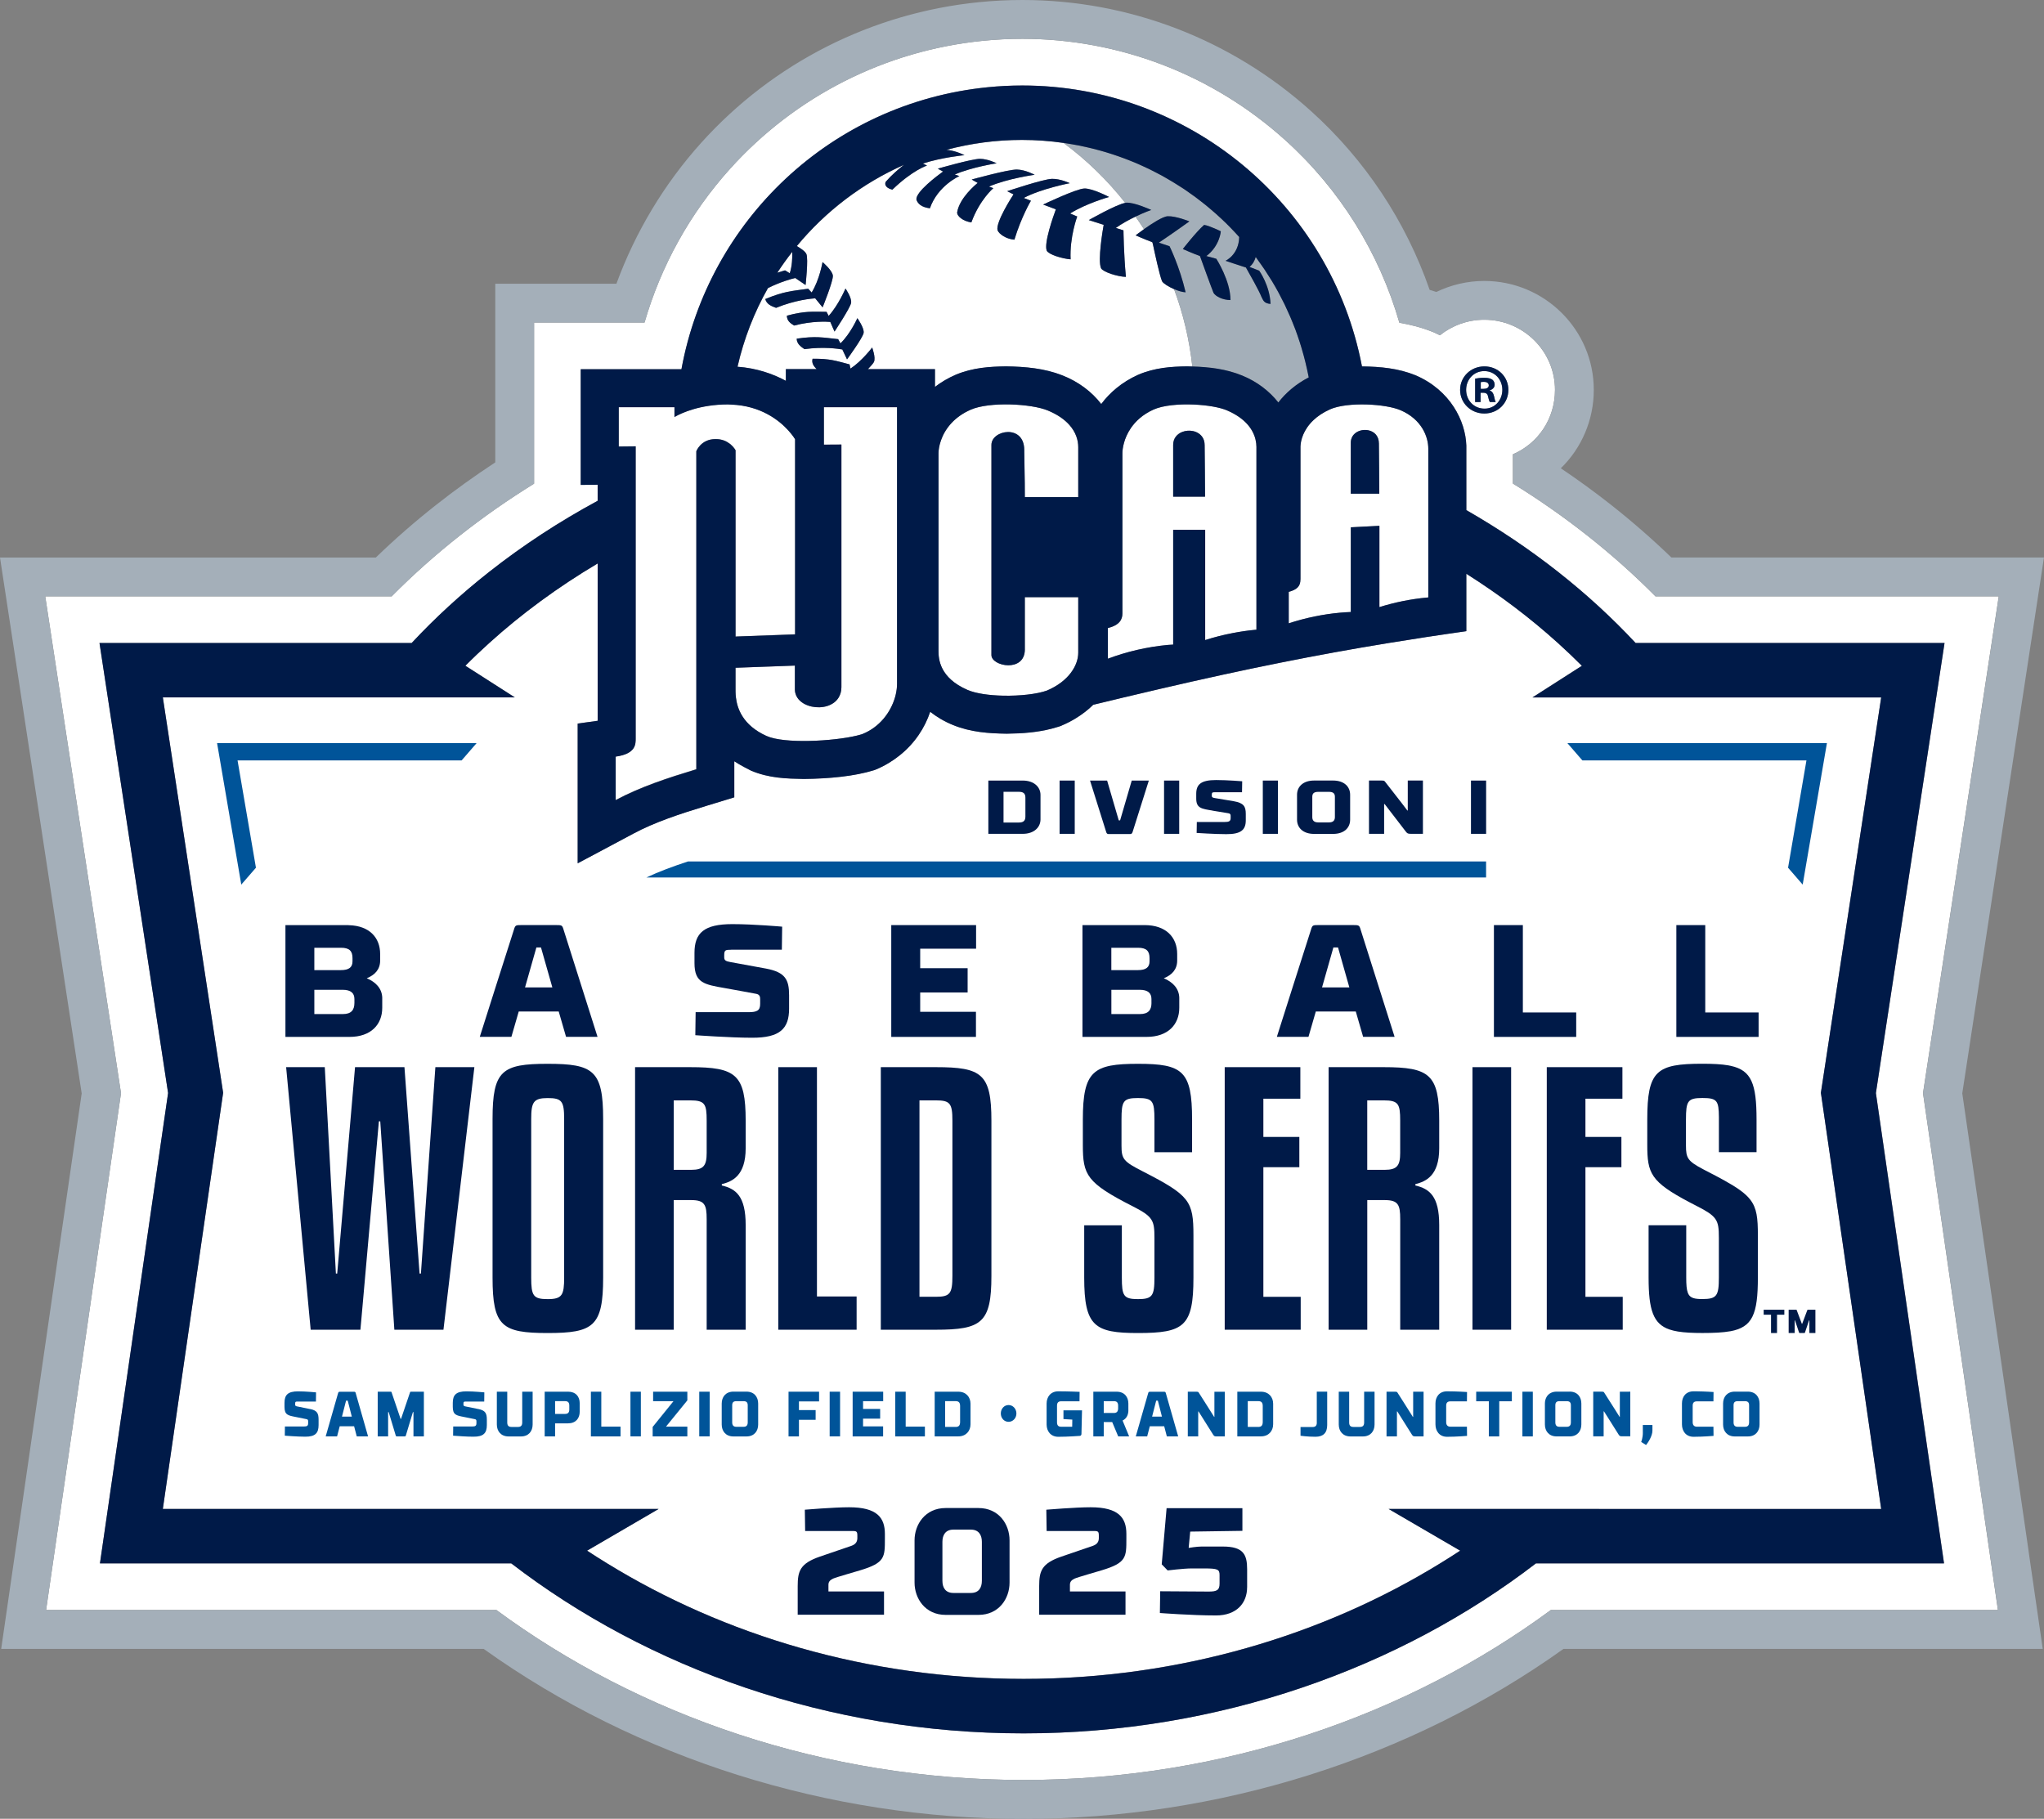 <?xml version="1.0" encoding="UTF-8"?>
<svg id="Layer_1" data-name="Layer 1" xmlns="http://www.w3.org/2000/svg" viewBox="0 0 586.99 522.36">
  <rect x="0" y="0" width="586.99" height="522.36" fill="#808080" stroke="none"/>
  <defs>
    <style>
      .cls-1 {
        fill: #001a48;
      }

      .cls-2 {
        fill: #a4afb9;
      }

      .cls-3 {
        fill: #fff;
      }

      .cls-4 {
        fill: #005499;
      }
    </style>
  </defs>
  <g>
    <path class="cls-3" d="M426.3,117.36c2.96.04,5.14-2.38,5.14-5.39s-2.18-5.39-5.18-5.39h-.04c-2.96,0-5.18,2.43-5.18,5.39s2.22,5.39,5.26,5.39ZM423.63,108.76c.62-.12,1.48-.24,2.59-.24,1.27,0,1.85.21,2.35.54.37.29.66.82.66,1.44,0,.78-.58,1.36-1.4,1.61v.08c.66.21,1.03.74,1.23,1.64.21,1.03.33,1.44.49,1.65h-1.69c-.21-.25-.33-.83-.53-1.6-.12-.74-.54-1.07-1.4-1.07h-.74v2.68h-1.56v-6.71Z"/>
    <path class="cls-3" d="M568.94,429.22l-16.7-115.26,16.66-109.3,2.74-17.98,2.35-15.41h-98.58c-6.06-6.12-12.62-11.98-19.67-17.53-6.77-5.33-13.87-10.29-21.27-14.86v-8.41c7.17-3.08,12.08-10.11,12.08-18.5,0-11.1-9.09-20.14-20.3-20.14-4.82,0-9.25,1.68-12.74,4.46-.57-.28-1.13-.56-1.71-.81l-.12-.05-.12-.05c-3.3-1.34-6.57-2.16-9.69-2.68-5.8-20.13-17.1-38.34-32.89-52.55-20.76-18.69-47.53-28.99-75.4-29-3.76,0-7.56.19-11.29.57-28.03,2.8-53.82,15.86-72.64,36.76-11.54,12.81-19.86,27.93-24.56,44.16h-31.72v46.27c-7.38,4.56-14.47,9.51-21.22,14.83-7.05,5.56-13.62,11.41-19.67,17.53H12.99l2.35,15.41,2.74,17.98,16.67,109.3-16.7,115.26-2.59,17.86-2.22,15.31h129.3c41.01,30.25,94.2,48.82,151.42,48.82s110.41-18.57,151.42-48.82h128.37l-2.22-15.31-2.59-17.86ZM426.26,105.23h.04c3.87,0,6.87,3,6.87,6.75s-3,6.78-6.91,6.78-6.95-2.96-6.95-6.78,3.09-6.75,6.95-6.75ZM540.23,449h-99.14c-39.22,30.14-91.12,48.82-147.13,48.82s-107.91-18.67-147.13-48.82H28.71l2.59-17.86,16.98-117.23-16.96-111.26-2.74-17.98h89.65c6.69-7.18,14.11-14,22.24-20.41,9.7-7.64,20.14-14.46,31.18-20.44v-4.61l-4.86.05v-33.22h28.92c7.78-42.51,42.81-76.47,87.94-80.99,3.34-.33,6.66-.5,9.96-.5,47.56,0,88.59,33.92,97.53,80.68.03,0,.05,0,.08,0,5.24.07,10.39.55,15.32,2.55,9.93,4.27,14.33,13.07,14.56,20.18v.07s.01,18.47.01,18.47c9.27,5.31,18.1,11.23,26.37,17.75,8.13,6.4,15.54,13.23,22.24,20.41h88.72l-2.74,17.98-16.97,111.26,16.98,117.23,2.59,17.86h-18.05Z"/>
    <path class="cls-3" d="M427.54,110.7c0-.62-.45-1.03-1.44-1.03-.41,0-.7.04-.86.08v1.93h.74c.86,0,1.56-.29,1.56-.99Z"/>
    <path class="cls-3" d="M225.69,106.03h8.83c-.84-.87-1.48-1.71-1.16-2.98,5.09-.05,6.75.62,10.62,1.62.11.41.2.82.27,1.21,3.28-2.16,6.22-6.05,6.22-6.05,0,0,1.08,2.86.52,4.12-.18.4-.87,1.2-1.74,2.09h19.26v5.09c1.74-1.33,3.73-2.53,6.01-3.51,4.87-2.02,9.7-2.33,14.39-2.38,5.6.07,11.08.59,16.13,2.57h0c4.75,1.85,8.56,4.78,11.22,8.25,2.38-3.2,5.85-6.26,10.54-8.38,4.82-2.08,9.58-2.39,14.12-2.44.5,0,.99.02,1.49.04-.84-7.73-2.62-15.19-5.25-22.23-1.63-.7-3.1-1.65-3.44-2.26-.75-1.88-2.12-8.24-2.64-10.72-.1-.19-.2-.37-.31-.56-2.08-.77-4.63-1.9-4.63-1.9,0,0,1.02-.79,2.39-1.77-.78-1.22-1.59-2.43-2.42-3.61-1.8.86-3.87,1.97-5.67,3.26l2.2.69s.08,6.92.7,13.36c-2.38-.07-6.47-1.35-7.13-2.46-1.02-2.28.51-11.17.75-12.49-2.12-.65-4.27-1.36-4.27-1.36,0,0,7.93-4.52,10.48-4.94-5.12-6.5-11.07-12.31-17.73-17.23-3.9-.56-7.89-.86-11.94-.86-7.51,0-14.77,1-21.7,2.85.16,0,.32.03.51.05,2.41.31,4.68,1.48,4.68,1.48,0,0-6.54.62-11.96,2.41l1.2.57s-4.15,1.31-9.95,6.93c-2.37-.59-2.19-1.95-1.82-2.36,1.56-1.81,3.58-3.54,5.15-4.77-12,5.31-22.52,13.34-30.77,23.33,1.08.63,2.41,1.52,2.75,2.29.61,1.37-.23,8.89-.23,8.89,0,0-1.6-1.06-2.98-2.02-.93.22-4.09,1.05-7.81,2.89-3.96,6.98-6.93,14.58-8.76,22.62,5.49.41,10.17,2.03,13.89,4.05v-3.36ZM318.5,56.57s-6.72,1.9-11.18,4.75l2.04.86s-2.2,5.85-1.9,12.3c-2.37-.19-6.25-1.34-6.85-2.48-.86-2.18,1.89-9.93,2.62-11.88-1.9-.69-3.65-1.37-3.65-1.37,0,0,9.47-4.52,11.81-4.61,2.33-.09,7.12,2.43,7.12,2.43ZM307.22,52.61s-8.08,1.54-13.23,4.24l2.07.8s-2.74,4.56-4.75,11.19c-2.44-.21-4.4-1.62-4.84-2.72-.56-2.29,4.07-9.5,4.59-10.3-1.03-.49-1.81-.91-1.81-.91,0,0,10.39-3.48,12.83-3.54,2.44-.07,5.14,1.24,5.14,1.24ZM297.12,50.19s-7.83,1.07-13.12,3.39l1.26.45s-3.93,3.33-6.31,9.84c-2.42-.35-4.22-1.84-4.07-2.94.71-4.12,5.25-7.88,5.9-8.4-.99-.53-1.73-.99-1.73-.99,0,0,10.56-2.92,13-2.86,2.44.06,5.06,1.5,5.06,1.5ZM270.84,49.26c-.87-.44-1.51-.82-1.51-.82,0,0,9.84-2.83,12.12-2.82,2.29.01,4.76,1.28,4.76,1.28,0,0-7.11,1.08-12.02,3.22l1.33.45s-6.18,2.71-8.47,9.25c-2.42-.31-3.44-1.31-3.84-2.42-.46-2.19,6.23-7.13,7.64-8.14ZM248.01,95.62c-.22,1.41-4.77,7.61-4.77,7.61,0,0-.74-1.51-1.35-2.85-1.07-.19-5.42-.87-10.87-.09-1.2-.81-2.2-1.6-2.23-3.01,5.45-.79,7.44-.34,11.89.14.24.41.47.83.66,1.22,2.88-2.75,4.86-7.24,4.86-7.24,0,0,2.02,2.83,1.8,4.23ZM244.41,86.98c-.25,1.45-4.76,8.24-4.76,8.24,0,0-.67-1.46-1.21-2.77-1.02-.09-5.16-.32-10.4,1.04-1.13-.7-2.07-1.39-2.07-2.84,5.24-1.38,7.13-1.12,11.38-1.1.22.39.42.79.6,1.17,2.82-3.09,4.84-7.87,4.84-7.87,0,0,1.86,2.67,1.61,4.12ZM219.76,85.88c5.42-2.24,7.59-2.29,12.32-2.96.36.36.7.73,1,1.08,2.25-3.58,3.13-8.74,3.13-8.74,0,0,2.83,2.39,2.96,3.9.14,1.51-2.94,9.1-2.94,9.1,0,0-1.16-1.37-2.13-2.6-1.16.08-5.82.52-11.24,2.74-1.46-.52-2.69-1.07-3.1-2.53Z"/>
    <path class="cls-3" d="M226.8,78.48c.67-2.03.77-4.41.72-6.16-1.52,1.94-2.95,3.94-4.3,6,.69-.21,1.42-.43,2.22-.68.48.27.93.55,1.36.83Z"/>
    <path class="cls-3" d="M279.01,439.26h-4.92c-2.23,0-3.08,1.54-3.08,3.42v10.96c0,1.93.85,3.42,3.08,3.42h4.92c2.23,0,3.08-1.5,3.08-3.42v-10.96c0-1.88-.86-3.42-3.08-3.42Z"/>
    <path class="cls-3" d="M540.23,200.29h-100.14l11.84-7.58,2.35-1.5c-2.21-2.23-4.5-4.4-6.86-6.53-8-7.24-16.82-13.9-26.33-19.91v16.49c-3.85.55-7.6,1.1-11.32,1.66-3.73.57-7.41,1.15-11.06,1.75-10.43,1.71-20.63,3.56-31.21,5.68-10.85,2.17-22.12,4.64-34.48,7.51-3.35.78-6.76,1.58-10.28,2.42-2.87.69-5.79,1.39-8.8,2.12-1.39,1.39-3.13,2.74-5.06,3.92-1.25.76-2.59,1.45-3.97,2.03l-.28.13-.24.08-.23.08c-.72.24-1.45.44-2.18.63h0c-4.06,1.05-8.39,1.39-12.86,1.43-5.1-.07-10.36-.4-15.46-2.5-2.5-1.01-4.67-2.32-6.53-3.79-1.54,4.62-4.44,9.08-8.8,12.55-1.96,1.56-4.18,2.94-6.75,4.01l-.35.14-.2.07-.1.03c-5.48,1.7-12.7,2.42-20.12,2.49-4.94-.09-9.92-.2-15.1-2.37,0,0-3.39-1.7-4.84-2.71v10.36l-5.72,1.75-2.01.61c-8.13,2.47-15.21,4.83-21.2,8.04l-16.04,8.55v-40.13l5.74-.8v-6.72s0-13.67,0-13.67v-17.97s0-6.83,0-6.83c-11.36,6.75-21.81,14.41-31.14,22.85-2.35,2.13-4.64,4.31-6.86,6.53l2.35,1.5,11.84,7.58H46.76l17.32,113.56-17.32,119.53h142.39l-15.02,8.76-5.53,3.22c1.88,1.24,3.8,2.45,5.74,3.64,33.58,20.66,74.91,33.19,119.63,33.19s86.05-12.54,119.63-33.19c1.93-1.19,3.85-2.39,5.74-3.64l-5.53-3.22-15.03-8.76h141.46l-17.32-119.53,17.32-113.56Z"/>
    <polygon class="cls-3" points="99.38 402.27 98.21 406.85 101.03 406.85 99.86 402.27 99.38 402.27"/>
    <path class="cls-3" d="M501.11,402.42h-2.08c-.86,0-1.19.39-1.19,1.19v4.89c0,.81.33,1.28,1.19,1.28h2.08c.86,0,1.19-.48,1.19-1.28v-4.89c0-.81-.33-1.19-1.19-1.19Z"/>
    <path class="cls-3" d="M449.94,402.42h-2.08c-.86,0-1.19.39-1.19,1.19v4.89c0,.81.33,1.28,1.19,1.28h2.08c.86,0,1.19-.48,1.19-1.28v-4.89c0-.81-.33-1.19-1.19-1.19Z"/>
    <path class="cls-3" d="M95.71,278.62h2.17c2.34,0,3.35-.83,3.35-2.52v-.92c0-2.06-.92-2.98-3.3-2.98h-7.66v6.42h5.44Z"/>
    <path class="cls-3" d="M98.39,284.26h-8.12v6.97h8.21c2.39,0,3.3-1.15,3.3-3.21v-1.1c0-1.7-1.01-2.66-3.39-2.66Z"/>
    <path class="cls-3" d="M157.28,373.11c4.15,0,4.73-1.15,4.73-6.2v-45.53c0-5.16-.67-6.01-4.73-6.01s-4.73,1.14-4.73,6.01v45.53c0,5.25.68,6.2,4.73,6.2Z"/>
    <polygon class="cls-3" points="384.25 272.11 382.92 272.11 379.67 283.58 387.51 283.58 384.25 272.11"/>
    <path class="cls-3" d="M213.54,402.42h-2.08c-.86,0-1.19.39-1.19,1.19v4.89c0,.81.33,1.28,1.19,1.28h2.08c.86,0,1.19-.48,1.19-1.28v-4.89c0-.81-.33-1.19-1.19-1.19Z"/>
    <polygon class="cls-3" points="155.36 272.11 154.03 272.11 150.77 283.58 158.62 283.58 155.36 272.11"/>
    <path class="cls-3" d="M378.59,236.2h3.03c1.25,0,1.73-.57,1.73-1.53v-5.83c0-.96-.48-1.42-1.73-1.42h-3.03c-1.25,0-1.73.46-1.73,1.42v5.83c0,.96.48,1.53,1.73,1.53Z"/>
    <path class="cls-3" d="M294.46,234.54v-5.44c0-1.27-.65-1.68-1.9-1.68h-4.38v8.83h4.38c1.25,0,1.9-.44,1.9-1.7Z"/>
    <path class="cls-3" d="M271.41,402.42v7.41h3c.86,0,1.3-.37,1.3-1.43v-4.56c0-1.06-.44-1.41-1.3-1.41h-3Z"/>
    <path class="cls-3" d="M202.94,321.85c0-4.77-.48-5.82-4.73-5.82h-4.73v19.95h5.02c3.57,0,4.44-1.24,4.44-4.87v-9.26Z"/>
    <path class="cls-3" d="M402.11,321.85c0-4.77-.48-5.82-4.73-5.82h-4.73v19.95h5.02c3.57,0,4.44-1.24,4.44-4.87v-9.26Z"/>
    <path class="cls-3" d="M361.33,402.42h-3v7.41h3c.86,0,1.3-.37,1.3-1.43v-4.56c0-1.06-.45-1.41-1.3-1.41Z"/>
    <polygon class="cls-3" points="332.03 402.27 330.86 406.85 333.68 406.85 332.51 402.27 332.03 402.27"/>
    <path class="cls-3" d="M327.28,284.26h-8.12v6.97h8.21c2.39,0,3.31-1.15,3.31-3.21v-1.1c0-1.7-1.01-2.66-3.39-2.66Z"/>
    <path class="cls-3" d="M330.12,276.1v-.92c0-2.06-.92-2.98-3.3-2.98h-7.66v6.42h7.62c2.34,0,3.35-.83,3.35-2.52Z"/>
    <path class="cls-3" d="M162.3,402.42h-2.89v3.67h2.89c.86,0,1.19-.48,1.19-1.28v-1.1c0-.82-.33-1.28-1.19-1.28Z"/>
    <path class="cls-3" d="M319.91,402.42h-2.94v3.39h2.94c.86,0,1.19-.51,1.19-1.34v-.77c0-.82-.33-1.28-1.19-1.28Z"/>
    <path class="cls-3" d="M273.51,366.43v-44.58c0-4.96-.67-5.82-4.73-5.82h-4.73v56.41h4.73c4.05,0,4.73-.95,4.73-6.01Z"/>
    <path class="cls-3" d="M373.45,128.42v37.89c0,.27-.02.53-.06.79-.18,1.26-.9,2.25-3.31,2.89v9.04c2.43-.8,4.92-1.46,7.47-1.98,2.36-.48,4.77-.85,7.22-1.07,1.05-.1,2.09-.16,3.14-.2v-24.33l1.17-.06,6.57-.34.47-.02v.24c0,1.31,0,4.21,0,7.69,0,5.04,0,11.24,0,15.41,4.4-1.37,8.98-2.31,13.71-2.75.11,0,.22,0,.33-.02v-42.76c0-3.37-1.88-8.4-7.97-11.02-2.15-.93-5.85-1.52-9.64-1.64-4.01-.13-8.12.27-10.61,1.39-2.02.91-3.56,1.97-4.75,3.09,0,0,0,0,0,0-2.96,2.78-3.68,5.84-3.75,7.48,0,.1-.01.2-.01.29ZM387.91,131.25v-4.09c0-2.76,2.72-4.03,5-3.58,1.65.33,3.07,1.55,3.07,3.8,0,.72.03,2.71.06,6.75.02,2.01.04,4.53.05,7.66h-8.19v-10.54Z"/>
    <path class="cls-3" d="M284.71,175.24v-47.46c0-4.32,9.42-6.03,9.42,1.45,0,.11,0,.23,0,.37.01,1.59.11,5.16.15,9.2.01,1.3.02,2.64.02,3.98h15.34v-14.33c0-2.05-.69-4.3-2.52-6.38-1.36-1.54-3.35-2.98-6.18-4.16-4.84-2.01-16.81-2.56-22.12-.27-2.37,1.03-4.13,2.34-5.47,3.74-3.2,3.35-3.84,7.2-3.84,8.79v56.8c0,2.25.29,7.7,8.34,11.18,2.43,1.05,6.28,1.57,10.26,1.65,4.71.09,9.6-.43,12.49-1.45,6.4-2.7,9.04-7.33,9.04-10.89v-15.95h-15.34v14.98c0,6.74-9.6,4.91-9.6,1.63v-12.89Z"/>
    <path class="cls-3" d="M199.97,200.29v-70.7s1.26-3.51,5.55-3.51c1.83,0,3.14.64,4.05,1.34.07.06.15.11.21.16,1,.84,1.45,1.71,1.45,1.71v53.51l2.08-.08,15.02-.55v-56.05s-.66-1.13-2.03-2.62c-2.61-2.84-7.84-7-16.23-7.32-.35-.01-.68-.05-1.04-.05-8.04,0-13.32,2.52-14.86,3.35-.3.17-.48.27-.48.27v-2.82h-16v11.29l4.86-.05v83.87c0,1.62.11,4.43-5.74,5.24v12.46c7.15-3.81,14.91-6.34,23.16-8.85v-20.64Z"/>
    <path class="cls-3" d="M352.47,117.91c-2.14-.93-5.75-1.54-9.5-1.71-4.38-.2-8.97.21-11.71,1.44-3.12,1.41-5.16,3.36-6.51,5.33-1.98,2.91-2.42,5.86-2.42,7.2v46.04c0,1.73-.85,3.36-4.17,4.17v8.81c5.46-2.05,11.24-3.4,17.26-3.96.5-.05.99-.06,1.49-.09v-32.96h9.19c0,1.34,0,4.13,0,7.56,0,7.96,0,19.36,0,24.1,2.6-.84,5.27-1.51,7.99-2.03,2.1-.4,4.23-.72,6.4-.92.11-.01.22-.01.33-.02v-52.41c0-.72-.09-1.47-.27-2.22-.72-2.98-3-6.11-8.09-8.32ZM339.8,142.63h-2.9v-14.86c0-1.92,1.16-3.16,2.63-3.73.96-.37,2.05-.45,3.06-.24.57.12,1.11.34,1.58.64,1.03.67,1.76,1.76,1.76,3.33,0,.76.03,2.96.07,7.12.02,2.07.04,4.62.05,7.74h-6.25Z"/>
    <path class="cls-3" d="M220.47,191.45l-9.24.34v5.8c0,.59-.02,1.55.11,2.7.37,3.21,1.97,8,8.77,11.08,5.11,2.32,19.18,1.53,25.86-.07.59-.14,1.15-.29,1.62-.44,5.14-2.04,8.23-6.4,9.44-10.56.07-.25.14-.51.2-.76.26-1.09.39-2.16.39-3.15v-79.43h-21.01v10.75l5.03-.03v69.72c0,1.16-.3,2.1-.77,2.9-1.48,2.49-4.87,3.27-7.77,2.63-1.76-.39-3.33-1.28-4.16-2.63-.22-.36-.4-.76-.51-1.18-.09-.34-.14-.7-.14-1.08v-6.87l-7.81.29Z"/>
  </g>
  <g>
    <path class="cls-2" d="M582.57,445.48l-2.59-17.86-16.46-113.61,16.41-107.67,2.74-17.97,2.35-15.41,1.96-12.84h-106.99c-5.45-5.26-11.26-10.34-17.35-15.14-4.62-3.64-9.44-7.15-14.41-10.49,5.95-5.78,9.47-13.85,9.47-22.51,0-17.26-14.11-31.29-31.46-31.29-4.78,0-9.49,1.1-13.76,3.16-.63-.21-1.27-.41-1.92-.6-6.84-19.71-18.55-37.37-34.12-51.39C353.65,11.32,324.22,0,293.59,0c-4.12,0-8.29.21-12.4.62-30.79,3.08-59.14,17.43-79.82,40.39-10.59,11.76-18.91,25.62-24.35,40.48h-34.79v51.31c-5.87,3.84-11.56,7.93-16.96,12.19-6.09,4.79-11.91,9.87-17.35,15.14H0l1.96,12.84,2.35,15.41,2.74,17.98,16.41,107.67-16.46,113.61-2.59,17.86-2.22,15.31-1.85,12.76h138.56c44.09,31.51,98.99,48.82,155.04,48.82s110.95-17.31,155.05-48.82h137.64l-1.85-12.76-2.22-15.31ZM445.38,462.39c-41.02,30.25-94.2,48.82-151.42,48.82s-110.4-18.57-151.42-48.82H13.24l2.22-15.31,2.59-17.86,16.7-115.26-16.67-109.3-2.74-17.98-2.35-15.41h99.51c6.05-6.12,12.62-11.98,19.67-17.53,6.75-5.32,13.84-10.26,21.22-14.83v-46.27h31.72c4.69-16.24,13.02-31.35,24.56-44.16,18.82-20.9,44.61-33.95,72.64-36.76,3.73-.37,7.53-.57,11.29-.57,27.86,0,54.64,10.3,75.4,29,15.79,14.21,27.09,32.42,32.89,52.55,3.12.52,6.39,1.34,9.69,2.68l.12.05.12.05c.58.25,1.15.53,1.71.81,3.49-2.78,7.92-4.46,12.74-4.46,11.22,0,20.3,9.04,20.3,20.14,0,8.39-4.91,15.42-12.08,18.5v8.41c7.4,4.57,14.5,9.53,21.27,14.86,7.05,5.56,13.61,11.41,19.67,17.53h98.58l-2.35,15.41-2.74,17.98-16.66,109.3,16.7,115.26,2.59,17.86,2.22,15.31h-128.37Z"/>
    <path class="cls-2" d="M323.16,58.26c.07-.01.15-.03.21-.04,2.33-.2,7.24,2.08,7.24,2.08,0,0-1.99.71-4.51,1.9.83,1.18,1.64,2.39,2.42,3.61,2.21-1.58,5.37-3.64,6.81-3.71,2.34-.11,6.24,1.47,6.24,1.47,0,0-4.47,3.24-8.77,6.11l3.07,1.03s2.87,5.77,4.62,13.24c-.97-.05-2.19-.42-3.33-.92,2.63,7.04,4.41,14.49,5.25,22.23,4.95.14,9.78.74,14.31,2.59,4.38,1.79,7.86,4.54,10.4,7.74,2.07-2.7,4.97-5.25,8.71-7.19,0,0,.01,0,.02,0-.04-.22-.09-.43-.13-.64-.11-.57-.23-1.14-.36-1.7-.16-.74-.33-1.47-.51-2.2-.14-.57-.29-1.13-.44-1.7-.19-.72-.4-1.43-.61-2.14-.17-.56-.33-1.12-.51-1.67-.23-.71-.47-1.41-.71-2.11-.19-.54-.38-1.08-.58-1.62-.26-.7-.54-1.4-.83-2.09-.21-.52-.42-1.04-.64-1.55-.31-.71-.63-1.42-.96-2.12-.22-.48-.43-.96-.66-1.44-.39-.8-.8-1.58-1.21-2.36-.19-.37-.37-.74-.57-1.1-.61-1.12-1.24-2.22-1.9-3.31-.25-.41-.52-.82-.78-1.22-.43-.68-.85-1.36-1.3-2.03-.32-.48-.66-.95-.99-1.42-.41-.58-.81-1.16-1.23-1.73-.1-.14-.21-.28-.32-.42-.32,1.09-.86,2.08-1.78,2.83l2.78,1.08s3.06,4.2,3.26,9.55c-1.96-.17-2.11-1.11-2.62-2.05-.64-1.68-3.4-6.57-4.45-8.41-2.17-.68-5.86-1.93-5.86-1.93,0,0,3.8-1.71,3.93-6.82-.36-.41-.73-.81-1.1-1.21-.44-.47-.88-.93-1.32-1.39-.45-.46-.91-.92-1.37-1.38-.45-.44-.91-.87-1.37-1.3-.48-.45-.96-.89-1.45-1.33-.46-.41-.94-.82-1.41-1.22-.5-.43-1.01-.86-1.52-1.28-.47-.39-.96-.76-1.45-1.14-.53-.41-1.06-.83-1.6-1.23-.48-.35-.97-.69-1.45-1.03-.57-.4-1.13-.81-1.7-1.2-.41-.27-.83-.53-1.25-.8-1.25-.81-2.53-1.58-3.82-2.33-.45-.26-.9-.53-1.36-.78-.63-.35-1.28-.67-1.92-1-.51-.26-1.01-.53-1.52-.78-.64-.31-1.29-.61-1.94-.91-.53-.24-1.05-.49-1.59-.72-.65-.28-1.32-.55-1.98-.82-.54-.22-1.09-.44-1.64-.64-.67-.25-1.34-.49-2.02-.73-.56-.19-1.12-.39-1.68-.57-.68-.22-1.36-.43-2.05-.64-.57-.17-1.15-.33-1.73-.49-.69-.19-1.38-.37-2.08-.54-.58-.14-1.17-.27-1.76-.41-.71-.16-1.41-.31-2.13-.45-.59-.12-1.19-.22-1.78-.32-.72-.12-1.44-.25-2.17-.36-.1-.02-.2-.04-.31-.05,0,0,.01,0,.02.01,6.66,4.92,12.61,10.73,17.73,17.23ZM345.8,64.59c1.58.24,4.79,1.84,4.79,1.84,0,0-.26,4.16-4.15,7.11l2.86.78s4.09,6.34,4.06,11.86c-2.31-.01-4.32-1.12-4.86-2.06-.72-1.78-3.18-8.59-3.9-10.58-2.12-.77-4.92-2.02-4.92-2.02,0,0,3.88-4.99,6.12-6.93Z"/>
  </g>
  <g>
    <path class="cls-4" d="M426.78,247.42h-229.23c-4.32,1.42-8.29,2.89-11.91,4.59h241.13v-4.59Z"/>
    <polygon class="cls-4" points="93.6 218.39 110.45 218.39 111.88 218.39 131.34 218.39 132.57 218.39 136.87 213.43 136.27 213.43 115.16 213.43 114.65 213.43 96.45 213.43 62.34 213.43 69.29 254.06 73.5 249.21 68.22 218.39 93.6 218.39"/>
    <polygon class="cls-4" points="517.69 254.06 524.65 213.43 491.47 213.43 473.27 213.43 472.76 213.43 451.64 213.43 450.12 213.43 454.42 218.39 456.58 218.39 476.04 218.39 477.46 218.39 494.31 218.39 518.77 218.39 513.49 249.21 517.69 254.06"/>
    <path class="cls-4" d="M89.09,404.69c-.38-.07-3.7-.75-3.7-.75-.45-.09-.63-.18-.63-.53v-.24c0-.6.12-.64.73-.64h5.24l.03-2.64s-2.92-.29-5.15-.29c-2.92,0-3.91,1.01-3.91,3.3v1.17c0,2.29,1.02,2.46,3.19,2.88.26.06,2.77.55,3.17.64.38.07.43.33.43.6v.55c0,.77-.31.95-1.24.95h-5.43l-.03,2.64s3.62.29,5.85.29c2.92.02,3.85-1.06,3.85-3.34v-1.54c0-1.8-.4-2.64-2.38-3.06Z"/>
    <path class="cls-4" d="M102.19,400.22c-.13-.5-.18-.51-.78-.51h-3.57c-.59,0-.64.02-.78.51-.23.77-3.53,12.32-3.53,12.32h3.27l.76-2.92h4.13l.76,2.92h3.25s-1.76-6.15-2.79-9.77c-.38-1.34-.67-2.34-.73-2.55ZM98.21,406.85l1.17-4.58h.48l1.17,4.58h-2.82Z"/>
    <path class="cls-4" d="M119.99,399.7h-2.03c-.16,0-.2.17-.2.17l-2.59,7.63h-.13l-2.59-7.63s-.03-.17-.2-.17h-3.78v12.83h2.99v-6.97h.16l2.03,6.73s.05.24.26.24h2.39c.2,0,.25-.24.25-.24l2.03-6.73h.16v6.97h2.99v-12.83h-1.76Z"/>
    <path class="cls-4" d="M137.42,404.69c-.38-.07-3.7-.75-3.7-.75-.45-.09-.63-.18-.63-.53v-.24c0-.6.12-.64.73-.64h5.24l.03-2.64s-2.92-.29-5.15-.29c-2.92,0-3.91,1.01-3.91,3.3v1.17c0,2.29,1.02,2.46,3.19,2.88.26.06,2.77.55,3.17.64.38.07.43.33.43.6v.55c0,.77-.31.95-1.24.95h-5.43v.23s-.03,2.26-.03,2.26v.15s.06,0,.14.01c.37.03,1.44.11,2.67.18,1.02.06,2.14.1,3.03.1,2.92.02,3.85-1.06,3.85-3.34v-1.54c0-1.8-.4-2.64-2.38-3.06Z"/>
    <path class="cls-4" d="M149.97,406.66v1.88c0,.82-.33,1.28-1.19,1.28h-1.92c-.86,0-1.19-.46-1.19-1.28v-8.84h-2.99v9.42c0,1.91,1.16,3.43,3.39,3.43h3.52c2.23,0,3.37-1.52,3.37-3.43h0v-9.42h-2.99v6.96Z"/>
    <path class="cls-4" d="M163.11,399.7h-6.69v12.83h2.99v-3.74h3.7c2.23,0,3.37-1.43,3.37-3.34v-2.44c0-1.91-1.14-3.32-3.37-3.32ZM163.49,404.8c0,.81-.33,1.28-1.19,1.28h-2.89v-3.67h2.89c.86,0,1.19.46,1.19,1.28v1.1Z"/>
    <polygon class="cls-4" points="172.68 399.7 169.69 399.7 169.69 412.54 178.2 412.54 178.2 409.73 172.68 409.73 172.68 399.7"/>
    <rect class="cls-4" x="181.05" y="399.7" width="2.99" height="12.83"/>
    <polygon class="cls-4" points="187.56 402.42 193.41 402.42 187.43 409.82 187.43 412.54 197.39 412.54 197.39 409.73 191.26 409.73 197.39 402.19 197.39 399.7 187.56 399.7 187.56 402.42"/>
    <rect class="cls-4" x="200.81" y="399.7" width="2.99" height="12.83"/>
    <path class="cls-4" d="M214.36,399.68h-3.73c-2.21,0-3.37,1.52-3.37,3.43v6.01c0,1.91,1.16,3.43,3.37,3.43h3.73c2.23,0,3.37-1.52,3.37-3.43v-6.01c0-1.91-1.14-3.43-3.37-3.43ZM214.73,408.5c0,.81-.33,1.28-1.19,1.28h-2.08c-.86,0-1.19-.48-1.19-1.28v-4.89c0-.81.33-1.19,1.19-1.19h2.08c.86,0,1.19.39,1.19,1.19v4.89Z"/>
    <polygon class="cls-4" points="229.44 407.77 234.23 407.77 234.23 404.98 229.44 404.98 229.44 402.49 235.22 402.49 235.22 399.7 226.45 399.7 226.45 412.54 229.44 412.54 229.44 407.77"/>
    <rect class="cls-4" x="238.26" y="399.7" width="2.99" height="12.83"/>
    <polygon class="cls-4" points="244.86 412.54 253.61 412.54 253.61 409.66 247.85 409.66 247.85 407.44 252.76 407.44 252.76 404.65 247.85 404.65 247.85 402.42 253.63 402.42 253.63 399.7 244.86 399.7 244.86 412.54"/>
    <polygon class="cls-4" points="265.61 409.73 260.09 409.73 260.09 399.7 257.1 399.7 257.1 412.54 265.61 412.54 265.61 409.73"/>
    <path class="cls-4" d="M268.42,399.7v12.83h6.79c2.23,0,3.5-1.58,3.5-3.48v-5.89c0-1.91-1.27-3.46-3.5-3.46h-6.79ZM275.72,403.83v4.56c0,1.06-.44,1.43-1.3,1.43h-3v-7.41h3c.86,0,1.3.35,1.3,1.41Z"/>
    <path class="cls-4" d="M289.64,403.53c-1.24,0-2.23,1.04-2.23,2.42s.99,2.4,2.23,2.4,2.25-1.05,2.25-2.4-1.02-2.42-2.25-2.42Z"/>
    <path class="cls-4" d="M304.74,402.45h5.27l.03-2.71s-3.25-.15-6.11-.15c-2.21,0-3.37,1.61-3.37,3.52v6c0,1.91,1.16,3.54,3.37,3.54,2.69,0,6.18-.26,6.18-.26.03,0,.45-.04.46-.57l.16-6.77h-5.33v2.51l2.54.15-.03,2.05h-3.17c-.86.02-1.19-.46-1.19-1.28v-4.75c0-.83.33-1.28,1.19-1.28Z"/>
    <path class="cls-4" d="M324.04,405v-1.89c0-1.91-1.14-3.41-3.37-3.41h-6.69v12.83h2.99v-4.11h2.43l1.72,4.11h3.14l-1.88-4.55c1.11-.53,1.67-1.61,1.67-2.99ZM321.1,404.47c0,.83-.33,1.34-1.19,1.34h-2.94v-3.39h2.94c.86,0,1.19.46,1.19,1.28v.77Z"/>
    <path class="cls-4" d="M335.1,412.54h3.25s-3.3-11.55-3.52-12.32c-.13-.5-.18-.51-.78-.51h-3.57c-.6,0-.64.02-.78.51-.23.77-3.53,12.32-3.53,12.32h3.27l.76-2.92h4.13l.76,2.92ZM330.86,406.85l1.17-4.58h.48l1.17,4.58h-2.82Z"/>
    <path class="cls-4" d="M344.09,405.37h.1l4.18,6.64c.28.44.43.53.93.53h2.44v-12.83h-2.99v7.22h-.08c-.54-.93-4.26-6.69-4.36-6.88-.18-.27-.17-.35-.81-.35h-2.39v12.83h2.99v-7.17Z"/>
    <path class="cls-4" d="M362.12,399.7h-6.79v12.83h6.79c2.23,0,3.5-1.58,3.5-3.48v-5.89c0-1.91-1.27-3.46-3.5-3.46ZM362.63,408.39c0,1.06-.45,1.43-1.3,1.43h-3v-7.41h3c.86,0,1.3.35,1.3,1.41v4.56Z"/>
    <path class="cls-4" d="M378.16,408.56c0,.83-.33,1.28-1.19,1.28h-3.49v2.51s1.93.29,4.29.29c2.21,0,3.37-1.08,3.37-3.36v-9.59h-2.99v8.86Z"/>
    <path class="cls-4" d="M391.75,408.54c0,.82-.33,1.28-1.19,1.28h-1.92c-.86,0-1.19-.46-1.19-1.28v-8.84h-2.99v9.42c0,1.91,1.16,3.43,3.39,3.43h3.52c2.23,0,3.37-1.52,3.37-3.43v-9.42h-2.99v8.84Z"/>
    <path class="cls-4" d="M405.82,406.93h-.08c-.54-.93-4.26-6.69-4.36-6.88-.18-.27-.17-.35-.81-.35h-2.39v12.83h2.99v-7.17h.1l4.18,6.64c.28.44.43.53.93.53h2.44v-12.83h-2.99v7.22Z"/>
    <path class="cls-4" d="M416.53,402.47h4.74l.03-2.68s-2.87-.2-5.73-.2c-2.23,0-3.34,1.58-3.34,3.48v6c0,1.91,1.11,3.58,3.34,3.58,2.69,0,5.73-.26,5.73-.26l-.03-2.64h-4.74c-.86,0-1.22-.51-1.22-1.32v-4.71c0-.83.36-1.25,1.22-1.25Z"/>
    <polygon class="cls-4" points="423.93 402.45 427.56 402.45 427.56 412.54 430.55 412.54 430.55 402.45 434.17 402.45 434.17 399.7 423.93 399.7 423.93 402.45"/>
    <polygon class="cls-4" points="437.2 407.28 437.2 412.54 440.19 412.54 440.19 404.74 440.19 399.7 437.2 399.7 437.2 407.28"/>
    <path class="cls-4" d="M450.76,399.68h-3.73c-.6,0-1.12.12-1.56.32-.6.27-1.06.71-1.36,1.26-.29.53-.45,1.16-.45,1.84v6.01c0,1.91,1.16,3.43,3.37,3.43h3.73c2.23,0,3.37-1.52,3.37-3.43v-6.01c0-1.91-1.14-3.43-3.37-3.43ZM451.12,408.5c0,.81-.33,1.28-1.19,1.28h-2.08c-.86,0-1.19-.48-1.19-1.28v-4.89c0-.81.33-1.19,1.19-1.19h2.08c.86,0,1.19.39,1.19,1.19v4.89Z"/>
    <path class="cls-4" d="M467.82,399.7h-2.64v7.22h-.08c-.17-.29-.64-1.04-1.22-1.95-.13-.21-.28-.43-.42-.66-1.22-1.92-2.66-4.15-2.72-4.27-.18-.27-.17-.35-.81-.35h-2.39v12.83h2.99v-7.17h.1l.7,1.11.59.93,2.89,4.59c.28.44.43.53.93.53h2.44v-12.83h-.35Z"/>
    <path class="cls-4" d="M471.79,411.38c0,1.58-.41,2.55-.48,2.75l1.4.88c.59-.7,1.83-2.59,1.83-4.12v-1.63h-2.76v2.13Z"/>
    <path class="cls-4" d="M487.32,402.47h4.74l.03-2.68s-2.4-.17-5-.2c-.24,0-.49,0-.73,0-2.23,0-3.34,1.58-3.34,3.48v6c0,1.91,1.11,3.58,3.34,3.58,2.69,0,5.73-.26,5.73-.26l-.03-2.64h-4.74c-.86,0-1.22-.51-1.22-1.32v-4.71c0-.83.36-1.25,1.22-1.25Z"/>
    <path class="cls-4" d="M501.93,399.68h-3.73c-2.21,0-3.37,1.52-3.37,3.43v6.01c0,1.91,1.16,3.43,3.37,3.43h3.73c2.23,0,3.37-1.52,3.37-3.43v-6.01c0-1.91-1.14-3.43-3.37-3.43ZM502.3,408.5c0,.81-.33,1.28-1.19,1.28h-2.08c-.86,0-1.19-.48-1.19-1.28v-4.89c0-.81.33-1.19,1.19-1.19h2.08c.86,0,1.19.39,1.19,1.19v4.89Z"/>
  </g>
  <g>
    <path class="cls-1" d="M267.04,59.82c2.29-6.54,8.47-9.25,8.47-9.25l-1.33-.45c4.92-2.14,12.02-3.22,12.02-3.22,0,0-2.47-1.26-4.76-1.28-2.28-.02-12.12,2.82-12.12,2.82,0,0,.64.38,1.51.82-1.41,1.01-8.09,5.95-7.64,8.14.4,1.11,1.42,2.12,3.84,2.42Z"/>
    <path class="cls-1" d="M237.36,89.56c-4.25-.02-6.14-.28-11.38,1.1,0,1.44.93,2.14,2.07,2.84,5.24-1.36,9.38-1.13,10.4-1.04.54,1.31,1.21,2.77,1.21,2.77,0,0,4.51-6.79,4.76-8.24.25-1.45-1.61-4.12-1.61-4.12,0,0-2.02,4.78-4.84,7.87-.18-.38-.37-.78-.6-1.17Z"/>
    <path class="cls-1" d="M236.24,88.27s3.08-7.59,2.94-9.1c-.13-1.5-2.96-3.9-2.96-3.9,0,0-.88,5.16-3.13,8.74-.3-.35-.64-.72-1-1.08-4.73.67-6.9.72-12.32,2.96.4,1.46,1.64,2.01,3.1,2.53,5.42-2.22,10.09-2.66,11.24-2.74.98,1.23,2.13,2.6,2.13,2.6Z"/>
    <path class="cls-1" d="M291.06,55.82c-.52.79-5.15,8.01-4.59,10.3.44,1.09,2.4,2.51,4.84,2.72,2.02-6.62,4.75-11.19,4.75-11.19l-2.07-.8c5.15-2.7,13.23-4.24,13.23-4.24,0,0-2.7-1.3-5.14-1.24-2.45.06-12.83,3.54-12.83,3.54,0,0,.78.43,1.81.91Z"/>
    <path class="cls-1" d="M303.22,60.12c-.72,1.95-3.48,9.69-2.62,11.88.6,1.14,4.48,2.29,6.85,2.48-.3-6.45,1.9-12.3,1.9-12.3l-2.04-.86c4.47-2.85,11.18-4.75,11.18-4.75,0,0-4.79-2.52-7.12-2.43-2.34.09-11.81,4.61-11.81,4.61,0,0,1.76.67,3.65,1.37Z"/>
    <path class="cls-1" d="M280.78,52.54c-.65.52-5.19,4.28-5.9,8.4-.14,1.1,1.66,2.59,4.07,2.94,2.38-6.51,6.31-9.84,6.31-9.84l-1.26-.45c5.29-2.32,13.12-3.39,13.12-3.39,0,0-2.63-1.44-5.06-1.5-2.45-.06-13,2.86-13,2.86,0,0,.74.46,1.73.99Z"/>
    <path class="cls-1" d="M323.37,58.22c-.06,0-.14.03-.21.04-2.56.42-10.48,4.94-10.48,4.94,0,0,2.15.7,4.27,1.36-.24,1.32-1.77,10.21-.75,12.49.66,1.11,4.75,2.39,7.13,2.46-.62-6.44-.7-13.36-.7-13.36l-2.2-.69c1.8-1.29,3.87-2.4,5.67-3.26,2.51-1.2,4.51-1.9,4.51-1.9,0,0-4.9-2.28-7.24-2.08Z"/>
    <path class="cls-1" d="M335.87,70.72l-3.07-1.03c4.3-2.88,8.77-6.11,8.77-6.11,0,0-3.9-1.58-6.24-1.47-1.44.07-4.6,2.14-6.81,3.71-1.38.98-2.39,1.77-2.39,1.77,0,0,2.55,1.14,4.63,1.9.07.03.14.05.21.08.03.14.06.3.1.48.52,2.48,1.89,8.85,2.64,10.72.35.62,1.82,1.56,3.44,2.26,1.14.49,2.36.87,3.33.92-1.75-7.47-4.62-13.24-4.62-13.24Z"/>
    <path class="cls-1" d="M344.6,73.54c.72,2,3.18,8.8,3.9,10.58.54.94,2.55,2.05,4.86,2.06.02-5.52-4.06-11.86-4.06-11.86l-2.86-.78c3.89-2.95,4.15-7.11,4.15-7.11,0,0-3.21-1.6-4.79-1.84-2.24,1.94-6.12,6.93-6.12,6.93,0,0,2.8,1.25,4.92,2.02Z"/>
    <path class="cls-1" d="M240.69,97.4c-4.45-.48-6.44-.93-11.89-.14.03,1.42,1.03,2.21,2.23,3.01,5.45-.77,9.8-.1,10.87.09.61,1.34,1.35,2.85,1.35,2.85,0,0,4.54-6.2,4.77-7.61.23-1.4-1.8-4.23-1.8-4.23,0,0-1.99,4.49-4.86,7.24-.19-.39-.42-.81-.66-1.22Z"/>
    <polygon class="cls-1" points="506.49 377.59 508.6 377.59 508.6 382.85 510.32 382.85 510.32 377.59 512.42 377.59 512.42 376.16 506.49 376.16 506.49 377.59"/>
    <path class="cls-1" d="M519.03,376.24l-1.5,3.98h-.07l-1.5-3.98s-.02-.08-.11-.08h-2.19v6.69h1.73v-3.64h.09l1.17,3.51s.03.12.16.12h1.39c.12,0,.14-.12.14-.12l1.18-3.51h.09v3.64h1.73v-6.69h-2.19c-.09,0-.11.08-.11.08Z"/>
    <path class="cls-1" d="M109.17,275.96v-1.97c0-4.66-3.04-8.11-8.95-8.27-.14,0-.27-.03-.41-.03h-17.84v32.11h18.4c6.19,0,9.4-3.58,9.4-8.35v-2.94c-.09-2.66-1.93-4.5-4.45-5.55,2.29-.92,3.81-2.48,3.85-5ZM90.27,272.2h7.66c2.39,0,3.3.92,3.3,2.98v.92c0,1.7-1.01,2.52-3.35,2.52h-7.61v-6.42ZM101.78,288.03c0,2.06-.92,3.21-3.3,3.21h-8.21v-6.97h8.12c2.38,0,3.39.96,3.39,2.66v1.1Z"/>
    <path class="cls-1" d="M148.98,290.5h11.47l2.11,7.29h9.04s-9.17-28.9-9.77-30.83c-.37-1.24-.5-1.28-2.16-1.28h-9.91c-1.65,0-1.79.04-2.16,1.28-.64,1.93-9.82,30.83-9.82,30.83h9.08l2.11-7.29ZM154.03,272.11h1.33l3.26,11.47h-7.84l3.26-11.47Z"/>
    <path class="cls-1" d="M209.99,272.75h14.54l.09-6.61s-8.12-.73-14.31-.73c-8.12,0-10.87,2.52-10.87,8.26v2.94c0,5.73,2.85,6.15,8.86,7.2.73.14,7.71,1.38,8.81,1.61,1.05.18,1.19.83,1.19,1.51v1.38c0,1.93-.87,2.39-3.44,2.39h-15.09l-.09,6.61s10.05.73,16.24.73c8.12.05,10.69-2.66,10.69-8.35v-3.85c0-4.5-1.1-6.61-6.61-7.66-1.06-.18-10.28-1.88-10.28-1.88-1.24-.23-1.74-.46-1.74-1.33v-.6c0-1.51.32-1.6,2.02-1.6Z"/>
    <polygon class="cls-1" points="280.31 272.47 280.31 265.69 255.95 265.69 255.95 297.8 280.27 297.8 280.27 290.59 264.26 290.59 264.26 285.04 277.88 285.04 277.88 278.07 264.26 278.07 264.26 272.47 280.31 272.47"/>
    <path class="cls-1" d="M338.06,275.96v-1.97c0-4.77-3.17-8.3-9.36-8.3h-17.84v32.11h18.4c6.19,0,9.4-3.58,9.4-8.35v-2.94c-.09-2.66-1.93-4.5-4.45-5.55,2.3-.92,3.81-2.48,3.85-5ZM319.16,272.2h7.66c2.39,0,3.3.92,3.3,2.98v.92c0,1.7-1.01,2.52-3.35,2.52h-7.62v-6.42ZM330.68,288.03c0,2.06-.92,3.21-3.31,3.21h-8.21v-6.97h8.12c2.39,0,3.39.96,3.39,2.66v1.1Z"/>
    <path class="cls-1" d="M377.88,290.5h11.47l2.11,7.29h9.04s-9.17-28.9-9.77-30.83c-.37-1.24-.5-1.28-2.16-1.28h-9.91c-1.65,0-1.79.04-2.16,1.28-.64,1.93-9.82,30.83-9.82,30.83h9.08l2.11-7.29ZM382.92,272.11h1.33l3.25,11.47h-7.84l3.26-11.47Z"/>
    <polygon class="cls-1" points="452.65 290.78 437.33 290.78 437.33 265.69 429.02 265.69 429.02 297.8 452.65 297.8 452.65 290.78"/>
    <polygon class="cls-1" points="489.71 265.69 487.68 265.69 481.41 265.69 481.41 297.8 496.25 297.8 497.13 297.8 505.03 297.8 505.03 290.78 497.36 290.78 495.12 290.78 489.71 290.78 489.71 270.94 489.71 265.69"/>
    <polygon class="cls-1" points="125.03 306.49 120.88 365.76 120.49 365.76 116.15 306.49 101.96 306.49 99.31 337.15 97.59 357.1 96.84 365.76 96.46 365.76 95.66 350.87 93.97 319.51 93.27 306.49 91.62 306.49 90.8 306.49 82.17 306.49 85.85 345.84 88.82 377.65 89.22 381.9 90.82 381.9 103.5 381.9 103.75 379.17 104.25 373.54 106.11 352.52 108.81 322.04 109.2 322.04 111.97 362.98 113.25 381.9 125.41 381.9 127.35 381.9 136.23 306.49 125.03 306.49"/>
    <path class="cls-1" d="M157.28,382.85c13.13,0,15.93-1.91,15.93-15.94v-45.53c0-13.94-2.8-15.85-15.93-15.85s-15.83,1.91-15.83,15.85v45.53c0,14.03,2.7,15.94,15.83,15.94ZM152.55,321.38c0-4.87.68-6.01,4.73-6.01s4.73.86,4.73,6.01v45.53c0,5.06-.58,6.2-4.73,6.2s-4.73-.96-4.73-6.2v-45.53Z"/>
    <path class="cls-1" d="M202.94,350.11v31.79h11.2v-30.07c0-8.3-2.8-10.4-6.85-11.36v-.38c2.99-.76,6.85-2.39,6.85-10.31v-7.92c0-13.27-2.8-15.37-15.93-15.37h-15.83v75.41h11.1v-37.23h5.02c3.86,0,4.44,1.34,4.44,5.44ZM198.5,335.98h-5.02v-19.95h4.73c4.25,0,4.73,1.05,4.73,5.82v9.26c0,3.63-.87,4.87-4.44,4.87Z"/>
    <polygon class="cls-1" points="246 372.35 234.61 372.35 234.61 306.49 223.5 306.49 223.5 381.9 246 381.9 246 372.35"/>
    <path class="cls-1" d="M252.95,381.9h15.83c13.13,0,15.93-2,15.93-15.46v-44.58c0-13.46-2.8-15.37-15.93-15.37h-15.83v75.41ZM264.05,316.03h4.73c4.05,0,4.73.86,4.73,5.82v44.58c0,5.06-.67,6.01-4.73,6.01h-4.73v-56.41Z"/>
    <path class="cls-1" d="M311.36,351.92v14.99c0,14.03,2.99,15.94,15.44,15.94,13.23,0,15.93-1.91,15.93-15.94v-12.12c0-9.83-1.06-11.45-14.48-18.33-5.6-2.86-6.18-3.53-6.18-7.44v-7.45c0-5.35.48-6.21,4.73-6.21s4.73.86,4.73,6.21v9.35h10.81v-9.35c0-14.03-2.7-16.04-15.54-16.04s-15.83,2.01-15.83,16.04v7.25c0,8.68,1.06,10.88,14.38,17.66,5.79,2.96,6.18,4.01,6.18,9.07v11.36c0,5.25-.58,6.2-4.73,6.2s-4.63-.96-4.63-6.2v-14.99h-10.81Z"/>
    <polygon class="cls-1" points="373.53 372.45 362.81 372.45 362.81 335.22 373.14 335.22 373.14 326.53 362.81 326.53 362.81 315.55 373.43 315.55 373.43 306.49 351.71 306.49 351.71 381.9 373.53 381.9 373.53 372.45"/>
    <path class="cls-1" d="M402.11,350.11v31.79h11.2v-30.07c0-8.3-2.8-10.4-6.85-11.36v-.38c2.99-.76,6.85-2.39,6.85-10.31v-7.92c0-13.27-2.8-15.37-15.93-15.37h-15.83v75.41h11.1v-37.23h5.02c3.86,0,4.44,1.34,4.44,5.44ZM397.66,335.98h-5.02v-19.95h4.73c4.25,0,4.73,1.05,4.73,5.82v9.26c0,3.63-.87,4.87-4.44,4.87Z"/>
    <rect class="cls-1" x="422.86" y="306.49" width="11.1" height="75.41"/>
    <polygon class="cls-1" points="465.92 315.55 465.92 306.49 444.2 306.49 444.2 381.9 462.5 381.9 466.01 381.9 466.01 377.45 466.01 372.45 455.3 372.45 455.3 335.22 465.63 335.22 465.63 326.53 455.3 326.53 455.3 315.55 465.92 315.55"/>
    <path class="cls-1" d="M496.87,382.35c6.41-1.18,7.95-4.87,7.95-15.44v-12.12c0-4.92-.27-7.79-2.22-10.29-1.42-1.82-3.76-3.45-7.53-5.54-1.38-.76-2.94-1.59-4.73-2.5-.45-.23-.86-.44-1.24-.65-4.43-2.34-4.93-3.2-4.93-6.8v-7.45c0-5.35.48-6.21,4.73-6.21s4.68.79,4.73,5.5c0,.23,0,.46,0,.7v9.35h10.81v-9.35c0-10.31-1.48-14.12-7.35-15.42-.24-.05-.48-.1-.73-.15-2-.35-4.44-.47-7.47-.47-13.22,0-15.83,2.01-15.83,16.04v7.25c0,8.18.95,10.6,12.18,16.52.7.37,1.42.74,2.2,1.14,2.69,1.37,4.2,2.34,5.06,3.48,1,1.32,1.12,2.88,1.12,5.59v11.36c0,5.25-.58,6.2-4.73,6.2-.26,0-.5,0-.73-.01-1.96-.07-2.96-.49-3.45-1.78-.36-.94-.46-2.34-.46-4.41v-14.99h-10.81v15.02c0,9.36,1.36,13.3,5.96,14.9.74.25,1.56.45,2.47.6,1.92.31,4.22.42,7.02.42,3.26,0,5.88-.12,7.98-.5Z"/>
    <path class="cls-1" d="M426.26,118.76c3.91,0,6.91-2.96,6.91-6.78s-3-6.75-6.87-6.75h-.04c-3.86,0-6.95,3-6.95,6.75s3.09,6.78,6.95,6.78ZM426.22,106.58h.04c3.01,0,5.18,2.43,5.18,5.39s-2.18,5.43-5.14,5.39c-3.04,0-5.26-2.38-5.26-5.39s2.22-5.39,5.18-5.39Z"/>
    <path class="cls-1" d="M425.19,112.79h.74c.86,0,1.28.33,1.4,1.07.2.78.33,1.36.53,1.6h1.69c-.16-.21-.29-.62-.49-1.65-.21-.91-.57-1.44-1.23-1.64v-.08c.82-.25,1.4-.82,1.4-1.61,0-.62-.29-1.15-.66-1.44-.49-.33-1.07-.54-2.35-.54-1.11,0-1.97.12-2.59.24v6.71h1.56v-2.68ZM425.24,109.75c.16-.04.45-.08.86-.08.99,0,1.44.41,1.44,1.03,0,.7-.7.99-1.56.99h-.74v-1.93Z"/>
    <path class="cls-1" d="M396.1,141.78c-.02-3.14-.04-5.65-.05-7.66-.03-4.04-.06-6.03-.06-6.75,0-2.25-1.42-3.47-3.07-3.8-2.28-.45-5,.82-5,3.58v14.63h8.19Z"/>
    <path class="cls-1" d="M538.71,313.91l16.97-111.26,2.74-17.98h-88.72c-6.69-7.18-14.11-14-22.24-20.41-8.28-6.52-17.1-12.43-26.37-17.75v-18.54c-.24-7.12-4.64-15.91-14.57-20.18-4.93-2.01-10.08-2.49-15.32-2.55-.03,0-.05,0-.08,0-8.94-46.76-49.96-80.68-97.53-80.68-3.3,0-6.62.16-9.96.5-45.13,4.52-80.17,38.47-87.94,80.99h-28.92v33.22l4.86-.05v4.61c-11.05,5.98-21.49,12.8-31.18,20.44-8.13,6.4-15.54,13.23-22.24,20.41H28.57l2.74,17.98,16.96,111.26-16.98,117.23-2.59,17.86h118.12c39.21,30.14,91.12,48.82,147.13,48.82s107.92-18.67,147.13-48.82h117.19l-2.59-17.86-16.98-117.23ZM377.21,120.65c1.19-1.12,2.73-2.18,4.75-3.09,2.5-1.11,6.61-1.52,10.61-1.39,3.79.12,7.48.72,9.64,1.64,6.09,2.62,7.97,7.65,7.97,11.02v42.76c-.11.02-.22.02-.33.02-4.73.44-9.31,1.38-13.71,2.75,0-4.17,0-10.37,0-15.41,0-3.48,0-6.38,0-7.69v-.24l-.47.02-6.57.34-1.17.06v24.33c-1.05.04-2.09.1-3.14.2-2.45.22-4.86.59-7.22,1.07-2.54.52-5.04,1.18-7.47,1.98v-9.04c2.41-.64,3.13-1.63,3.31-2.89.04-.25.06-.51.06-.79v-37.89c0-.09,0-.19.01-.29.07-1.64.79-4.7,3.75-7.48,0,0,0,0,0,0ZM227.52,72.32c.05,1.75-.05,4.13-.72,6.16-.42-.27-.88-.56-1.36-.83-.81.25-1.54.47-2.22.68,1.35-2.07,2.78-4.07,4.3-6ZM220.55,82.72c3.73-1.84,6.89-2.67,7.81-2.89,1.38.96,2.98,2.02,2.98,2.02,0,0,.84-7.53.23-8.89-.34-.78-1.67-1.67-2.75-2.29,8.25-9.99,18.77-18.02,30.77-23.33-1.57,1.23-3.58,2.96-5.15,4.77-.37.41-.56,1.77,1.82,2.36,5.81-5.62,9.95-6.93,9.95-6.93l-1.2-.57c5.42-1.78,11.96-2.41,11.96-2.41,0,0-2.26-1.17-4.68-1.48-.18-.02-.35-.04-.51-.05,6.92-1.85,14.19-2.85,21.7-2.85,4.06,0,8.04.3,11.94.86,0,0-.01,0-.02-.01.1.02.2.04.31.05.73.11,1.45.24,2.17.36.59.1,1.19.2,1.78.32.71.14,1.42.3,2.13.45.59.13,1.17.26,1.76.41.7.17,1.39.36,2.08.54.58.16,1.16.32,1.73.49.69.2,1.37.42,2.05.64.56.18,1.13.37,1.68.57.67.24,1.35.48,2.02.73.55.21,1.09.43,1.64.64.66.27,1.33.53,1.98.82.53.23,1.06.48,1.59.72.65.3,1.3.59,1.94.91.51.25,1.01.52,1.52.78.64.33,1.29.65,1.92,1,.46.25.91.52,1.36.78,1.3.74,2.57,1.52,3.82,2.33.41.27.84.53,1.25.8.58.39,1.14.8,1.7,1.2.49.34.97.68,1.45,1.03.54.4,1.07.82,1.6,1.23.48.38.97.75,1.45,1.14.51.42,1.02.85,1.52,1.28.47.4.95.81,1.41,1.22.49.44.97.88,1.45,1.33.46.43.92.86,1.37,1.3.46.45.92.91,1.37,1.38.45.46.89.92,1.32,1.39.37.4.74.79,1.1,1.2,0,0,0,0,0,.01-.13,5.12-3.93,6.82-3.93,6.82,0,0,3.69,1.25,5.86,1.93,1.05,1.84,3.81,6.73,4.45,8.41.51.95.65,1.89,2.62,2.05-.21-5.35-3.26-9.55-3.26-9.55l-2.78-1.08c.92-.75,1.46-1.74,1.78-2.83,0,0,0-.01,0-.02.11.14.21.29.31.44.42.57.82,1.15,1.23,1.73.33.47.67.94.99,1.42.45.67.87,1.35,1.3,2.03.26.41.53.81.78,1.22.66,1.09,1.29,2.19,1.9,3.31.2.36.38.74.57,1.1.41.78.82,1.56,1.21,2.36.23.47.44.96.66,1.44.33.7.65,1.41.96,2.12.22.51.43,1.04.64,1.55.28.69.56,1.39.83,2.09.2.54.39,1.08.58,1.62.24.7.49,1.4.71,2.11.18.55.35,1.11.51,1.67.21.71.42,1.43.61,2.14.15.56.3,1.13.44,1.7.18.73.35,1.47.51,2.2.12.57.25,1.13.36,1.7.04.21.09.43.13.64,0,0-.01,0-.02,0-3.75,1.94-6.64,4.5-8.71,7.19-2.53-3.2-6.01-5.95-10.4-7.74-4.53-1.85-9.36-2.45-14.31-2.59-.5-.02-.99-.03-1.49-.04-4.54.05-9.3.36-14.12,2.44-4.69,2.11-8.16,5.18-10.54,8.38-2.66-3.47-6.47-6.4-11.22-8.26h0c-5.05-1.98-10.53-2.49-16.13-2.56-4.69.06-9.51.36-14.39,2.38-2.28.98-4.27,2.18-6.01,3.51v-5.09h-19.26c.86-.9,1.56-1.69,1.74-2.09.56-1.26-.52-4.12-.52-4.12,0,0-2.94,3.89-6.22,6.05-.07-.39-.16-.8-.27-1.21-3.87-1-5.53-1.67-10.62-1.62-.32,1.28.32,2.11,1.16,2.98h-8.83v3.36c-3.73-2.02-8.4-3.64-13.89-4.05,1.83-8.04,4.8-15.64,8.76-22.62ZM360.82,128.45v52.41c-.11.01-.22.01-.33.02-2.17.2-4.3.52-6.4.92-2.72.52-5.39,1.19-7.99,2.03,0-4.74,0-16.14,0-24.1,0-3.42,0-6.21,0-7.56h-9.19v32.96c-.5.04-.99.05-1.49.09-6.02.56-11.8,1.92-17.26,3.96v-8.81c3.32-.81,4.17-2.45,4.17-4.17v-46.04c0-1.34.44-4.29,2.42-7.2,1.34-1.97,3.39-3.92,6.51-5.33,2.74-1.24,7.33-1.64,11.71-1.44,3.76.17,7.36.78,9.5,1.71,5.09,2.21,7.37,5.34,8.09,8.32.18.76.27,1.5.27,2.22ZM294.31,186.49v-14.98h15.34v15.95c0,3.56-2.64,8.19-9.04,10.89-2.9,1.02-7.78,1.55-12.49,1.45-3.98-.08-7.84-.6-10.26-1.65-8.05-3.48-8.34-8.93-8.34-11.18v-56.8c0-1.59.64-5.43,3.84-8.79,1.33-1.4,3.1-2.71,5.47-3.74,5.31-2.3,17.28-1.75,22.12.27,2.83,1.18,4.82,2.62,6.18,4.16,1.84,2.08,2.52,4.34,2.52,6.38v14.33h-15.34c0-1.34,0-2.68-.02-3.98-.04-4.03-.14-7.6-.15-9.2,0-.14,0-.26,0-.37,0-7.48-9.42-5.77-9.42-1.45v60.35c0,3.28,9.6,5.11,9.6-1.63ZM228.42,199.11c.11.43.28.82.51,1.18.84,1.35,2.4,2.24,4.16,2.63,2.9.64,6.29-.14,7.77-2.63.47-.8.77-1.75.77-2.9v-69.72l-5.03.03v-10.75h21.01v79.43c0,.99-.13,2.06-.39,3.15-.06.25-.12.5-.2.76-1.21,4.16-4.3,8.52-9.44,10.56-.46.15-1.02.3-1.62.44-6.67,1.6-20.75,2.39-25.86.07-6.8-3.08-8.39-7.87-8.77-11.08-.13-1.15-.11-2.11-.11-2.7v-5.8l9.24-.34,7.81-.29v6.87c0,.38.05.74.14,1.08ZM176.81,217.31c5.85-.81,5.74-3.63,5.74-5.24v-83.87l-4.86.05v-11.29h16v2.82s.17-.11.48-.27c1.53-.84,6.81-3.35,14.86-3.35.36,0,.69.03,1.04.05,8.39.33,13.63,4.48,16.23,7.32,1.37,1.49,2.03,2.62,2.03,2.62v56.05l-15.02.55-2.08.08v-53.51s-.45-.87-1.45-1.71c-.07-.06-.14-.11-.21-.16-.92-.71-2.22-1.34-4.05-1.34-4.29,0-5.55,3.51-5.55,3.51v91.34c-8.25,2.51-16.01,5.03-23.16,8.85v-12.46ZM459.22,433.38h-60.45l15.03,8.76,5.53,3.22c-1.88,1.24-3.8,2.45-5.74,3.64-33.58,20.66-74.91,33.19-119.63,33.19s-86.05-12.54-119.63-33.19c-1.93-1.19-3.85-2.39-5.74-3.64l5.53-3.22,15.02-8.76H46.76l17.32-119.53-17.32-113.56h101.07l-11.84-7.58-2.35-1.5c2.21-2.23,4.5-4.4,6.86-6.53,9.33-8.44,19.78-16.1,31.14-22.85v6.83s0,16.02,0,16.02v15.62s0,6.72,0,6.72l-5.74.8v40.13l16.04-8.55c5.99-3.21,13.07-5.57,21.2-8.04l2.01-.61,5.72-1.75v-10.36c1.45,1.01,4.84,2.71,4.84,2.71,5.18,2.17,10.16,2.28,15.1,2.37,7.42-.07,14.64-.79,20.12-2.49l.1-.03.2-.07.35-.14c2.57-1.07,4.79-2.45,6.75-4.01,4.36-3.47,7.26-7.94,8.8-12.55,1.86,1.47,4.02,2.78,6.53,3.79,5.1,2.09,10.36,2.43,15.46,2.5,4.47-.04,8.8-.38,12.86-1.43h0c.73-.19,1.46-.4,2.18-.63l.23-.08.24-.08.28-.13c1.38-.58,2.72-1.27,3.97-2.03,1.94-1.18,3.67-2.53,5.06-3.92,3-.73,5.92-1.44,8.8-2.12,3.52-.84,6.93-1.65,10.28-2.42,12.36-2.88,23.64-5.34,34.48-7.51,10.58-2.12,20.78-3.98,31.21-5.68,3.65-.6,7.33-1.18,11.06-1.75,3.71-.56,7.47-1.12,11.32-1.66v-16.49c9.51,6.01,18.33,12.67,26.33,19.91,2.35,2.13,4.64,4.31,6.86,6.53l-2.35,1.5-11.84,7.58h100.14l-17.32,113.56,17.32,119.53h-81.01Z"/>
    <path class="cls-1" d="M345.94,127.78c0-1.57-.73-2.66-1.76-3.33-.48-.31-1.01-.52-1.58-.64-1.02-.21-2.1-.13-3.06.24-1.48.57-2.63,1.82-2.63,3.73v14.86h9.16c-.02-3.11-.04-5.66-.05-7.74-.04-4.16-.07-6.36-.07-7.12Z"/>
    <path class="cls-1" d="M298.81,235.32v-7.01c0-2.27-1.85-4.13-5.1-4.13h-9.88v15.3h9.88c3.25,0,5.1-1.88,5.1-4.15ZM288.19,236.24v-8.83h4.38c1.25,0,1.9.41,1.9,1.68v5.44c0,1.27-.65,1.7-1.9,1.7h-4.38Z"/>
    <rect class="cls-1" x="304.29" y="224.18" width="4.35" height="15.3"/>
    <path class="cls-1" d="M318.38,239.54h6.18c.34,0,.55-.11.72-.66.39-1.27,4.64-14.7,4.64-14.7h-4.91l-3.34,11.43h-.39l-3.34-11.43h-4.91s4.23,13.44,4.62,14.7c.14.55.38.66.72.66Z"/>
    <rect class="cls-1" x="334.29" y="224.18" width="4.35" height="15.3"/>
    <path class="cls-1" d="M348.16,232.81c.39.07,4.04.65,4.62.76.55.09.63.39.63.72v.65c0,.92-.46,1.14-1.8,1.14h-7.91l-.05,3.14s5.26.35,8.51.35c4.26.02,5.6-1.27,5.6-3.97v-1.84c0-2.14-.58-3.15-3.46-3.65-.55-.09-5.39-.9-5.39-.9-.65-.11-.91-.22-.91-.63v-.29c0-.72.17-.76,1.06-.76h7.62l.05-3.15s-4.26-.35-7.5-.35c-4.26,0-5.7,1.2-5.7,3.93v1.4c0,2.73,1.49,2.93,4.64,3.43Z"/>
    <rect class="cls-1" x="362.65" y="224.18" width="4.35" height="15.3"/>
    <path class="cls-1" d="M377.39,239.5h5.43c3.25,0,4.91-1.81,4.91-4.08v-7.17c0-2.27-1.66-4.08-4.91-4.08h-5.43c-3.22,0-4.91,1.81-4.91,4.08v7.17c0,2.27,1.68,4.08,4.91,4.08ZM376.86,228.84c0-.96.48-1.42,1.73-1.42h3.03c1.25,0,1.73.46,1.73,1.42v5.83c0,.96-.48,1.53-1.73,1.53h-3.03c-1.25,0-1.73-.57-1.73-1.53v-5.83Z"/>
    <path class="cls-1" d="M397.5,230.93h.14l6.08,7.91c.41.52.62.63,1.35.63h3.56v-15.3h-4.35v8.61h-.12c-.79-1.12-6.2-7.98-6.35-8.2-.27-.33-.24-.41-1.18-.41h-3.49v15.3h4.35v-8.54Z"/>
    <rect class="cls-1" x="422.43" y="224.18" width="4.35" height="15.3"/>
    <g>
      <path class="cls-1" d="M239.22,453.39c.96-.44,7.34-2.23,7.82-2.4,7.13-2.14,7.08-3.76,7.08-9.1v-1.35c0-4.68-2.27-7.65-10.27-7.65-4.37,0-12.72.7-12.72.7l.09,6.12h12.72c1.92,0,2.27-.13,2.27,1.31v.7c0,.92-.35,1.75-1.66,2.23l-9.09,3.11c-5.73,1.97-6.38,4.2-6.38,8.48v8.22h24.79v-6.69h-15.96v-1.93c0-.92.53-1.35,1.31-1.75Z"/>
      <path class="cls-1" d="M289.92,454.53v-12.15c0-4.55-3.02-9.27-8.92-9.27h-9.44c-5.86,0-8.92,4.72-8.92,9.27v12.15c0,4.55,3.06,9.27,8.92,9.27h9.44c5.9,0,8.92-4.72,8.92-9.27ZM273.79,457.5c-2.27,0-3.15-1.53-3.15-3.5v-11.19c0-1.92.87-3.5,3.15-3.5h5.03c2.27,0,3.15,1.57,3.15,3.5v11.19c0,1.97-.87,3.5-3.15,3.5h-5.03Z"/>
      <path class="cls-1" d="M308.57,453.39c.96-.44,7.34-2.23,7.82-2.4,7.13-2.14,7.08-3.76,7.08-9.1v-1.35c0-4.68-2.27-7.65-10.27-7.65-4.37,0-12.72.7-12.72.7l.09,6.12h12.72c1.92,0,2.27-.13,2.27,1.31v.7c0,.92-.35,1.75-1.66,2.23l-9.09,3.11c-5.73,1.97-6.38,4.2-6.38,8.48v8.22h24.79v-6.69h-15.96v-1.93c0-.92.53-1.35,1.31-1.75Z"/>
      <path class="cls-1" d="M358.15,455.89v-5.16c0-4.24-1.05-6.56-6.95-6.56h-6.21c-1.31,0-3.63.39-3.63.39l.44-4.68,14.99-.22v-6.51h-21.77s-1.18,13.86-1.4,16.13l1.7,1.75s4.63-.57,6.78-.57h3.8c3.76,0,4.33.26,4.33,1.88v2.49c0,1.92-.87,2.27-3.15,2.27-1.75,0-13.9-.09-13.9-.09l-.09,6.25s9.18.7,16.13.7c5.9,0,8.92-3.54,8.92-8.09Z"/>
    </g>
  </g>
</svg>